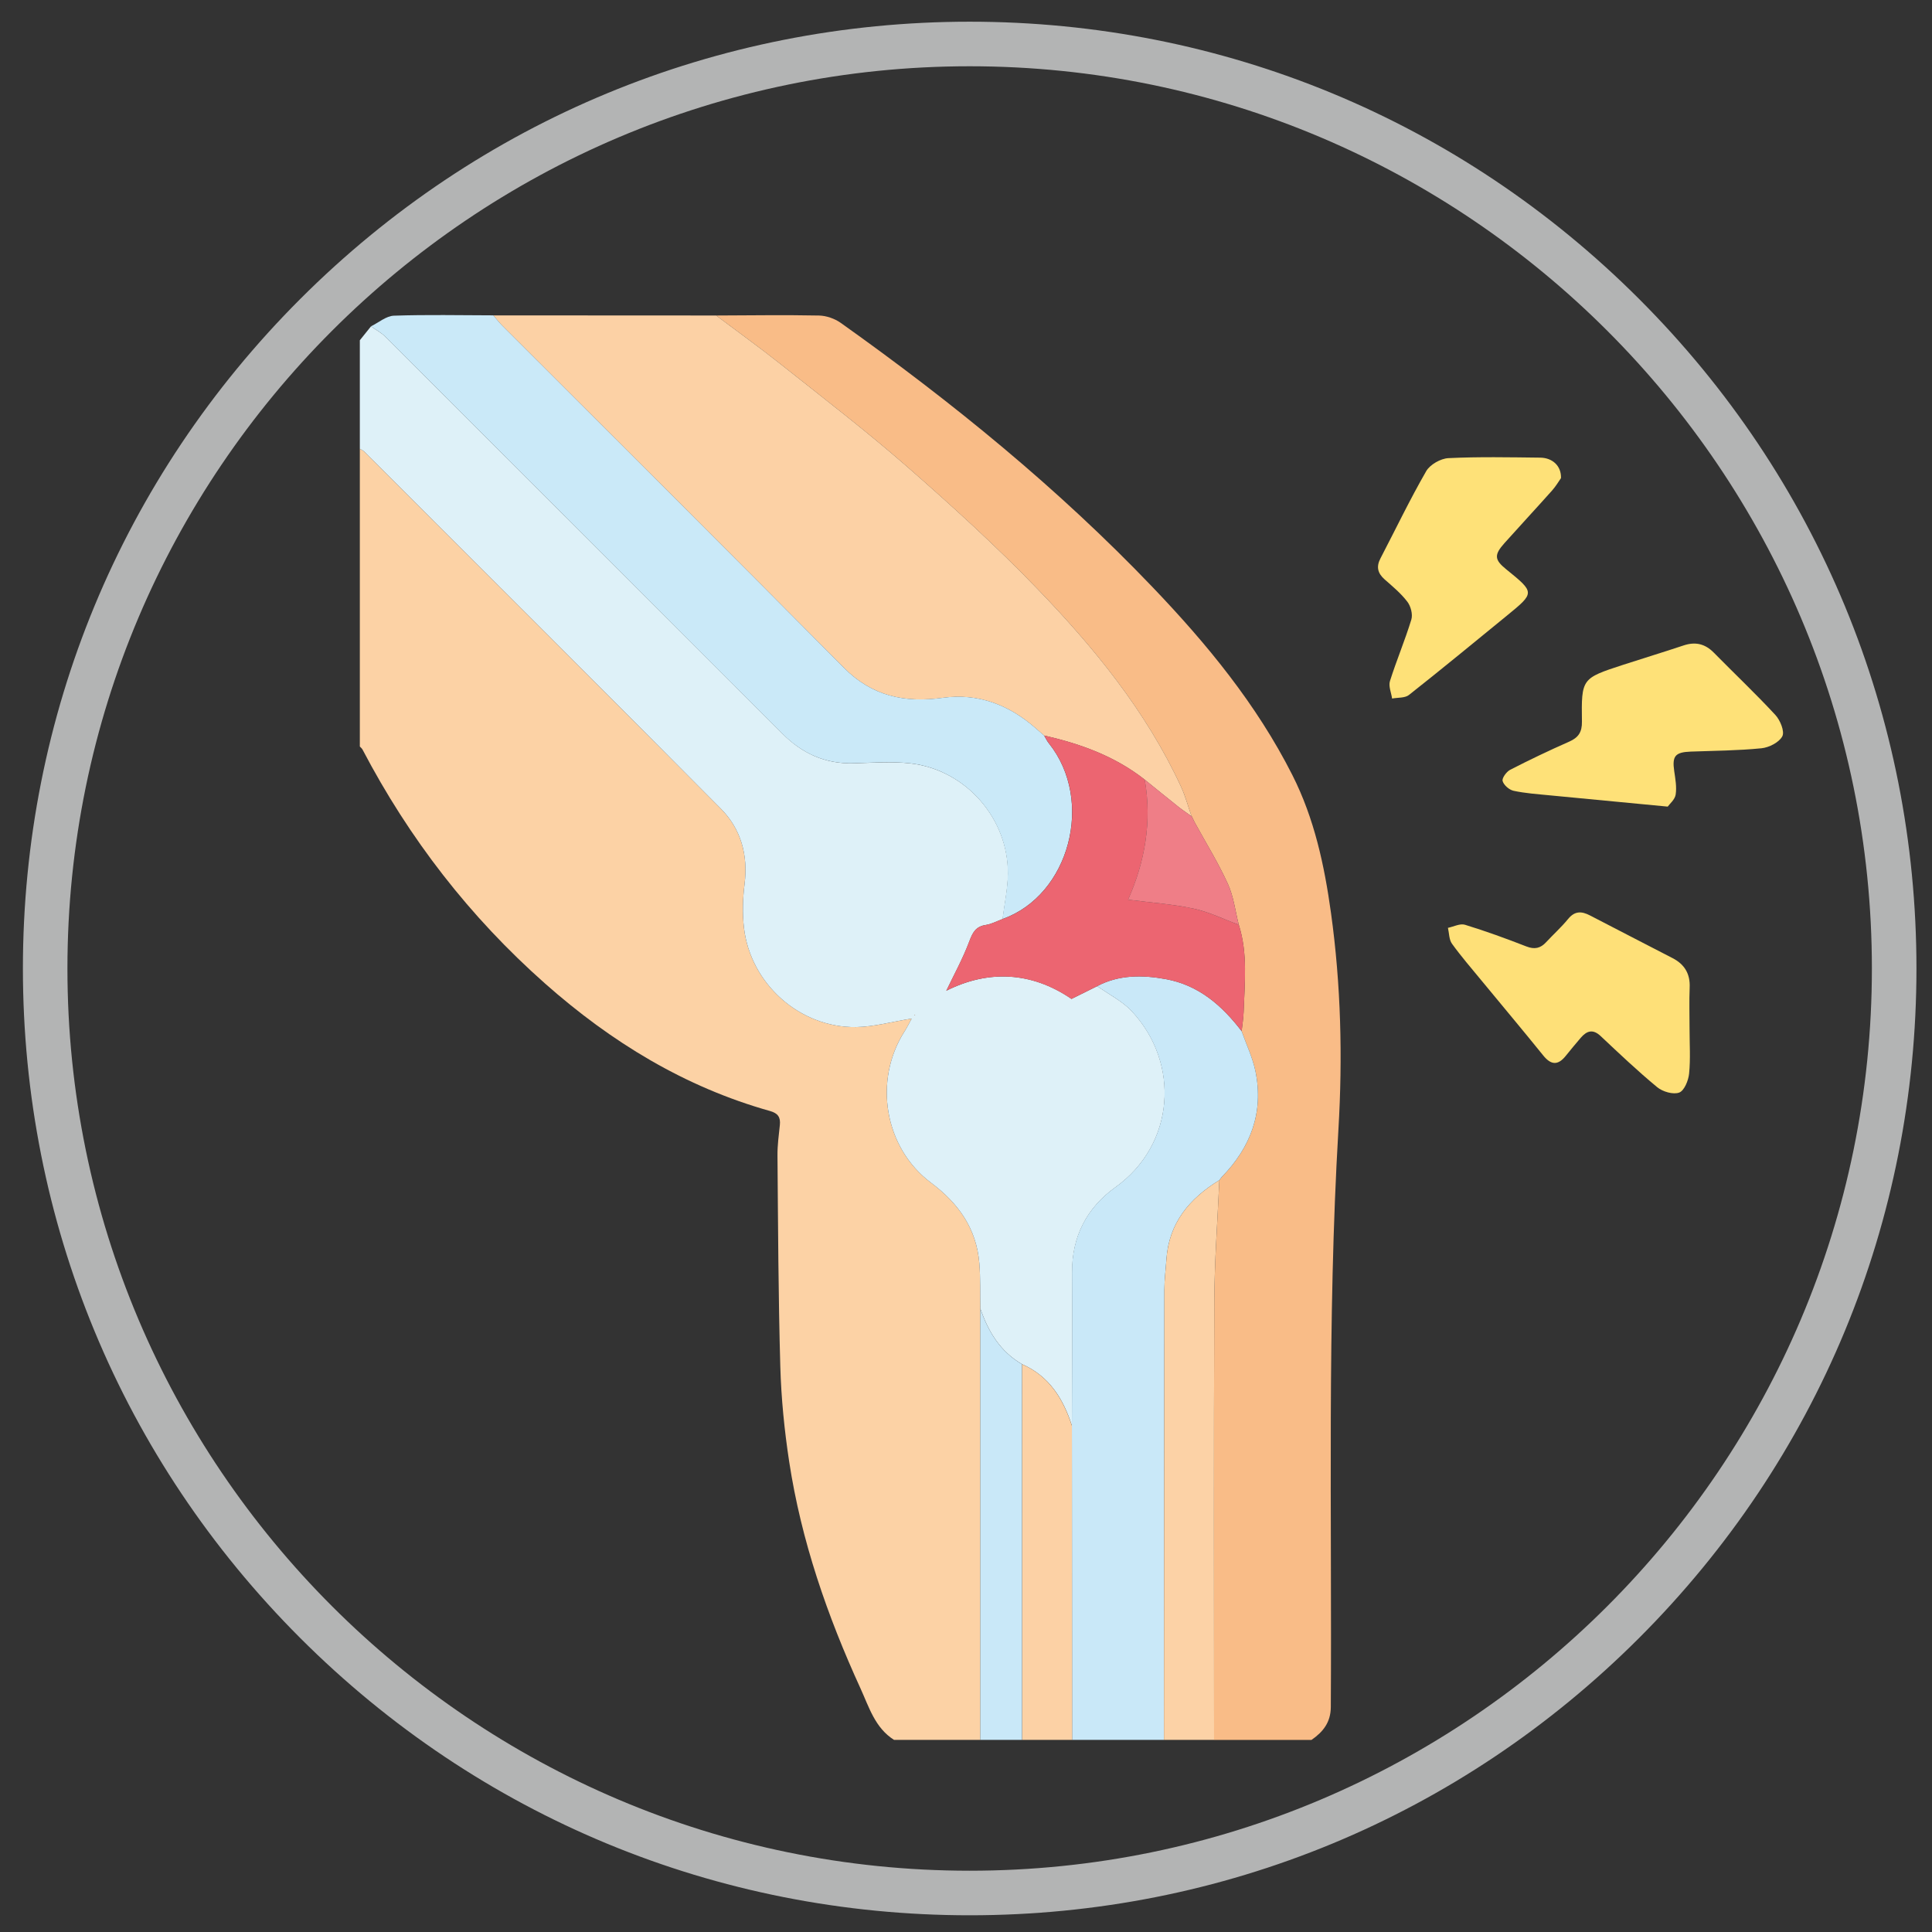 <?xml version="1.0" encoding="utf-8"?>
<!-- Generator: Adobe Illustrator 23.0.3, SVG Export Plug-In . SVG Version: 6.00 Build 0)  -->
<svg version="1.1" id="Layer_1" xmlns="http://www.w3.org/2000/svg" xmlns:xlink="http://www.w3.org/1999/xlink" x="0px" y="0px"
	 viewBox="0 0 512 512" style="enable-background:new 0 0 512 512;" xml:space="preserve">
<rect x="0" y="0" width="512" height="512" fill="#333333" stroke="none"/>
<style type="text/css">
	.st0{clip-path:url(#SVGID_2_);}
	.st1{clip-path:url(#SVGID_4_);fill:#B3B4B4;}
	.st2{fill:#FCD2A5;}
	.st3{fill:#DEF1F8;}
	.st4{fill:#F9BC87;}
	.st5{fill:#C9E8F8;}
	.st6{fill:#FCD2A6;}
	.st7{fill:#FCD1A5;}
	.st8{fill:#CAE9F8;}
	.st9{fill:#FEE178;}
	.st10{fill:#FEE078;}
	.st11{fill:#EC6571;}
	.st12{fill:#EF7E87;}
</style>
<g>
	<defs>
		<rect id="SVGID_1_" x="0.97" y="0.66" width="512" height="512"/>
	</defs>
	<clipPath id="SVGID_2_">
		<use xlink:href="#SVGID_1_"  style="overflow:visible;"/>
	</clipPath>
	<g class="st0">
		<defs>
			<rect id="SVGID_3_" x="0.97" y="0.66" width="512" height="512"/>
		</defs>
		<clipPath id="SVGID_4_">
			<use xlink:href="#SVGID_3_"  style="overflow:visible;"/>
		</clipPath>
		<path class="st1" d="M256.97,507.57c-67.02,0-130.03-26.1-177.42-73.49C32.16,386.69,6.07,323.68,6.07,256.66
			c0-67.02,26.1-130.03,73.49-177.42c47.39-47.39,110.4-73.49,177.42-73.49S387,31.85,434.39,79.24
			c47.39,47.39,73.49,110.4,73.49,177.42c0,67.02-26.1,130.02-73.49,177.41C387,481.47,323.99,507.57,256.97,507.57 M256.97,17.56
			c-131.84,0-239.1,107.26-239.1,239.11c0,131.84,107.26,239.09,239.1,239.09S496.07,388.5,496.07,256.66
			C496.07,124.82,388.81,17.56,256.97,17.56"/>
	</g>
</g>
<g>
	<g>
		<path class="st2" d="M236.93,461.09c-5.04-3.18-6.63-8.7-8.89-13.64c-8.8-19.23-15.7-39.12-18.9-60.1
			c-1.27-8.33-2.11-16.78-2.35-25.2c-0.53-18.65-0.59-37.31-0.75-55.97c-0.02-2.68,0.35-5.37,0.63-8.04
			c0.22-2.04-0.51-3.12-2.57-3.7c-22.65-6.36-42.14-18.3-59.65-33.79c-19.98-17.68-36.01-38.41-48.38-62.01
			c-0.16-0.31-0.47-0.54-0.71-0.81c0-26.3,0-52.6,0-78.9c0.41,0.26,0.89,0.45,1.22,0.78c31.52,31.51,63.1,62.96,94.47,94.62
			c5.29,5.34,7.24,12.24,6.27,19.94c-0.48,3.83-0.61,7.8-0.16,11.62c1.74,14.84,14.79,26.49,29.68,26.3
			c4.77-0.06,9.52-1.42,14.77-2.26c-0.66,1.19-1.2,2.32-1.88,3.37c-8.34,13.02-5.39,30.89,7,40.14c7.28,5.44,12.04,12.15,12.8,21.3
			c0.33,4,0.2,8.03,0.27,12.05c0,38.1,0,76.2,0,114.3C252.17,461.09,244.55,461.09,236.93,461.09z"/>
		<path class="st3" d="M259.8,346.79c-0.08-4.02,0.06-8.05-0.27-12.05c-0.76-9.15-5.52-15.86-12.8-21.3
			c-12.39-9.25-15.34-27.12-7-40.14c0.67-1.05,1.22-2.19,1.88-3.37c-5.25,0.84-10,2.19-14.77,2.26
			c-14.89,0.19-27.94-11.46-29.68-26.3c-0.45-3.82-0.32-7.8,0.16-11.62c0.97-7.7-0.98-14.6-6.27-19.94
			c-31.37-31.66-62.95-63.11-94.47-94.62c-0.33-0.33-0.81-0.52-1.22-0.78c0-9.59,0-19.17,0-28.76c0.99-1.23,1.97-2.46,2.96-3.69
			c1.26,0.9,2.68,1.64,3.77,2.72c35.13,35.07,70.22,70.17,105.31,105.27c5.18,5.19,11.28,7.99,18.71,7.81
			c5.09-0.12,10.25-0.55,15.28,0.04c14.58,1.71,25.88,14.65,25.73,29.27c-0.04,3.99-0.92,7.97-1.41,11.96
			c-1.48,0.54-2.92,1.34-4.45,1.57c-2.67,0.4-3.49,1.98-4.38,4.36c-1.72,4.59-4.12,8.93-6.09,13.07
			c10.97-5.51,22.47-5.15,33.17,2.17c2.48-1.23,4.65-2.31,6.83-3.39c3.08,2.2,6.63,3.95,9.16,6.66
			c12.91,13.82,11.44,35.33-4.35,46.65c-7.58,5.43-11.55,13.06-11.48,22.67c0.1,13.52-0.01,27.04-0.03,40.55
			c-2.31-7.15-6.01-13.18-13.25-16.34C265.06,358.17,261.9,352.88,259.8,346.79z M242.31,268.97l0.17,0.11l0.02-0.17L242.31,268.97z
			"/>
		<path class="st4" d="M189.79,83.61c9.09-0.03,18.18-0.17,27.26,0.01c1.95,0.04,4.16,0.82,5.76,1.95
			c29.55,21.01,57.6,43.84,82.69,70.09c14.35,15.01,27.51,31,36.98,49.72c5.84,11.55,8.49,23.9,10.25,36.58
			c2.64,19.04,3.1,38.22,1.97,57.29c-3.01,51.03-1.71,102.09-2.02,153.14c-0.02,4.05-2.07,6.61-5.13,8.71c-8.6,0-17.21,0-25.81,0
			c0-38.69-0.1-77.39,0.06-116.08c0.05-10.75,0.87-21.5,1.34-32.25c0.22-0.29,0.41-0.61,0.66-0.87c7.64-7.85,11.15-17.09,8.91-27.99
			c-0.75-3.64-2.42-7.1-3.67-10.64c0.18-1.69,0.47-3.37,0.53-5.06c0.27-7.74,1.14-15.53-1.28-23.12c-0.93-3.65-1.37-7.52-2.91-10.89
			c-2.57-5.62-5.85-10.91-8.82-16.34c-0.25-0.52-0.5-1.05-0.76-1.57l-0.02,0.05c-0.92-2.63-1.63-5.35-2.8-7.87
			c-9.27-20.02-23.05-36.88-38.19-52.56c-10.86-11.25-22.48-21.81-34.26-32.12c-10.83-9.47-22.27-18.24-33.54-27.2
			C201.37,92.12,195.53,87.93,189.79,83.61z"/>
		<path class="st5" d="M329.04,273.26c1.25,3.54,2.92,6.99,3.67,10.64c2.24,10.9-1.27,20.15-8.91,27.99
			c-0.25,0.26-0.44,0.58-0.66,0.87c-7.92,4.85-13.39,11.34-14.03,21.04c-0.18,2.68-0.53,5.36-0.54,8.04
			c-0.06,39.75-0.08,79.5-0.11,119.25c-8.11,0-16.22,0-24.34,0c-0.02-27.74-0.04-55.49-0.06-83.23c0.02-13.52,0.13-27.04,0.03-40.55
			c-0.07-9.6,3.9-17.24,11.48-22.67c15.8-11.32,17.27-32.82,4.35-46.65c-2.53-2.71-6.08-4.46-9.16-6.66
			c5.82-3.06,12.02-2.98,18.22-1.85C317.67,261.07,323.86,266.48,329.04,273.26z"/>
		<path class="st6" d="M308.46,461.09c0.03-39.75,0.05-79.5,0.11-119.25c0-2.68,0.36-5.36,0.54-8.04
			c0.64-9.71,6.11-16.19,14.03-21.04c-0.47,10.75-1.3,21.5-1.34,32.25c-0.16,38.69-0.06,77.39-0.06,116.08
			C317.31,461.09,312.89,461.09,308.46,461.09z"/>
		<path class="st7" d="M284.07,377.86c0.02,27.74,0.04,55.49,0.06,83.23c-4.42,0-8.85,0-13.27,0c-0.01-33.19-0.02-66.38-0.03-99.57
			C278.06,364.68,281.76,370.71,284.07,377.86z"/>
		<path class="st5" d="M270.82,361.52c0.01,33.19,0.02,66.38,0.03,99.57c-3.69,0-7.37,0-11.06,0c0-38.1,0-76.2,0-114.3
			C261.9,352.88,265.06,358.17,270.82,361.52z"/>
		<path class="st7" d="M189.79,83.61c5.74,4.32,11.58,8.51,17.2,12.98c11.27,8.96,22.71,17.73,33.54,27.2
			c11.78,10.3,23.4,20.87,34.26,32.12c15.14,15.68,28.93,32.53,38.19,52.56c1.16,2.51,1.88,5.24,2.8,7.87
			c-1.15-0.83-2.33-1.61-3.44-2.48c-3.01-2.39-5.99-4.83-8.99-7.25c-7.88-6.19-17.01-9.51-26.65-11.67
			c-0.83-0.72-1.65-1.44-2.48-2.16c-7.01-6.07-15.13-9.12-24.37-7.85c-10.07,1.39-18.71-0.4-26.19-7.95
			c-30.06-30.33-60.34-60.44-90.53-90.65c-0.86-0.86-1.6-1.83-2.39-2.75C150.43,83.58,170.11,83.6,189.79,83.61z"/>
		<path class="st8" d="M130.74,83.57c0.8,0.92,1.54,1.9,2.39,2.75c30.19,30.21,60.46,60.32,90.53,90.65
			c7.48,7.55,16.12,9.34,26.19,7.95c9.24-1.27,17.36,1.78,24.37,7.85c0.83,0.72,1.66,1.44,2.48,2.15c0.42,0.7,0.76,1.46,1.27,2.08
			c12.11,15.13,5.47,40.28-12.3,46.54c0.49-3.99,1.37-7.97,1.41-11.96c0.15-14.62-11.14-27.56-25.73-29.27
			c-5.03-0.59-10.18-0.17-15.28-0.04c-7.43,0.18-13.53-2.62-18.71-7.81C172.3,159.36,137.2,124.26,102.08,89.2
			c-1.08-1.08-2.5-1.82-3.77-2.72c2.02-0.98,4.02-2.74,6.07-2.82C113.16,83.36,121.95,83.55,130.74,83.57z"/>
		<path class="st9" d="M413.68,126.7c-0.56,0.8-1.36,2.17-2.39,3.32c-4.16,4.67-8.42,9.25-12.59,13.91
			c-2.79,3.11-2.67,4.41,0.45,6.93c7.63,6.19,7.64,6.2,0.23,12.26c-8.64,7.06-17.25,14.15-26,21.06c-1.07,0.84-2.95,0.65-4.46,0.94
			c-0.22-1.55-0.99-3.27-0.57-4.62c1.73-5.49,3.99-10.81,5.67-16.31c0.42-1.38-0.15-3.55-1.07-4.74c-1.69-2.22-3.91-4.05-6.03-5.92
			c-1.84-1.63-2.23-3.35-1.09-5.54c4.02-7.72,7.79-15.59,12.13-23.13c1.01-1.75,3.83-3.35,5.89-3.45c8.08-0.39,16.2-0.22,24.3-0.13
			C411.42,121.31,413.78,123.47,413.68,126.7z"/>
		<path class="st9" d="M441.96,213.76c-11.17-1.07-21.28-2.02-31.39-3c-3.16-0.31-6.36-0.53-9.45-1.19
			c-1.16-0.25-2.61-1.5-2.91-2.59c-0.22-0.77,1.02-2.47,2.01-2.98c5.12-2.63,10.33-5.12,15.6-7.44c2.48-1.09,3.45-2.54,3.41-5.31
			c-0.16-11.45-0.08-11.47,10.83-15.04c5.36-1.75,10.75-3.37,16.1-5.16c3.14-1.05,5.71-0.44,8.03,1.92
			c5.42,5.51,11.05,10.83,16.3,16.5c1.29,1.39,2.5,4.37,1.85,5.64c-0.83,1.62-3.52,2.99-5.54,3.19c-6.21,0.62-12.48,0.65-18.72,0.88
			c-4.16,0.16-4.98,1.18-4.39,5.19c0.3,2.05,0.69,4.2,0.38,6.2C443.87,211.9,442.48,213.03,441.96,213.76z"/>
		<path class="st10" d="M447.75,272.74c0,3.93,0.27,7.88-0.12,11.77c-0.18,1.83-1.28,4.53-2.62,5.03c-1.59,0.59-4.37-0.22-5.82-1.41
			c-5.19-4.29-10.09-8.94-15-13.56c-2.08-1.96-3.69-1.38-5.28,0.46c-1.36,1.58-2.68,3.19-3.99,4.81c-2.04,2.53-3.87,2.44-5.94-0.12
			c-5.39-6.68-10.91-13.24-16.37-19.87c-2.65-3.22-5.38-6.37-7.82-9.75c-0.79-1.09-0.74-2.79-1.07-4.21
			c1.51-0.31,3.21-1.22,4.51-0.82c5.5,1.69,10.92,3.66,16.28,5.75c2.18,0.85,3.74,0.49,5.24-1.14c1.92-2.07,4.04-3.97,5.82-6.15
			c1.77-2.16,3.58-2.08,5.81-0.92c7.28,3.8,14.61,7.53,21.9,11.32c3.12,1.62,4.66,4.12,4.5,7.75
			C447.63,265.37,447.75,269.06,447.75,272.74z"/>
		<path class="st11" d="M265.69,243.55c17.77-6.26,24.41-31.41,12.3-46.54c-0.5-0.63-0.85-1.39-1.27-2.08
			c9.64,2.16,18.77,5.48,26.65,11.67c1.95,11.12,0.06,21.76-4.41,31.82c6.08,0.79,11.8,1.17,17.34,2.37c4.12,0.89,8.01,2.82,12,4.29
			c2.42,7.6,1.54,15.38,1.28,23.12c-0.06,1.69-0.34,3.37-0.53,5.06c-5.19-6.78-11.38-12.18-20.06-13.77
			c-6.2-1.13-12.4-1.22-18.22,1.85c-2.18,1.08-4.36,2.16-6.83,3.39c-10.7-7.32-22.21-7.69-33.17-2.17
			c1.97-4.14,4.37-8.48,6.09-13.07c0.89-2.38,1.71-3.96,4.38-4.36C262.76,244.89,264.21,244.09,265.69,243.55z"/>
		<polygon class="st2" points="242.31,268.97 242.5,268.91 242.47,269.07 		"/>
		<path class="st12" d="M328.29,245.08c-3.99-1.47-7.88-3.41-12-4.29c-5.54-1.19-11.26-1.58-17.34-2.37
			c4.47-10.06,6.36-20.7,4.41-31.82c2.99,2.42,5.97,4.85,8.99,7.25c1.11,0.88,2.29,1.66,3.44,2.48c0,0,0.02-0.04,0.02-0.04
			c0.25,0.52,0.5,1.05,0.76,1.57c2.98,5.43,6.25,10.72,8.82,16.34C326.92,237.56,327.36,241.43,328.29,245.08z"/>
		<path class="st7" d="M316.56,217.85c-0.25-0.52-0.5-1.04-0.76-1.57C316.06,216.8,316.31,217.32,316.56,217.85z"/>
	</g>
</g>
</svg>
